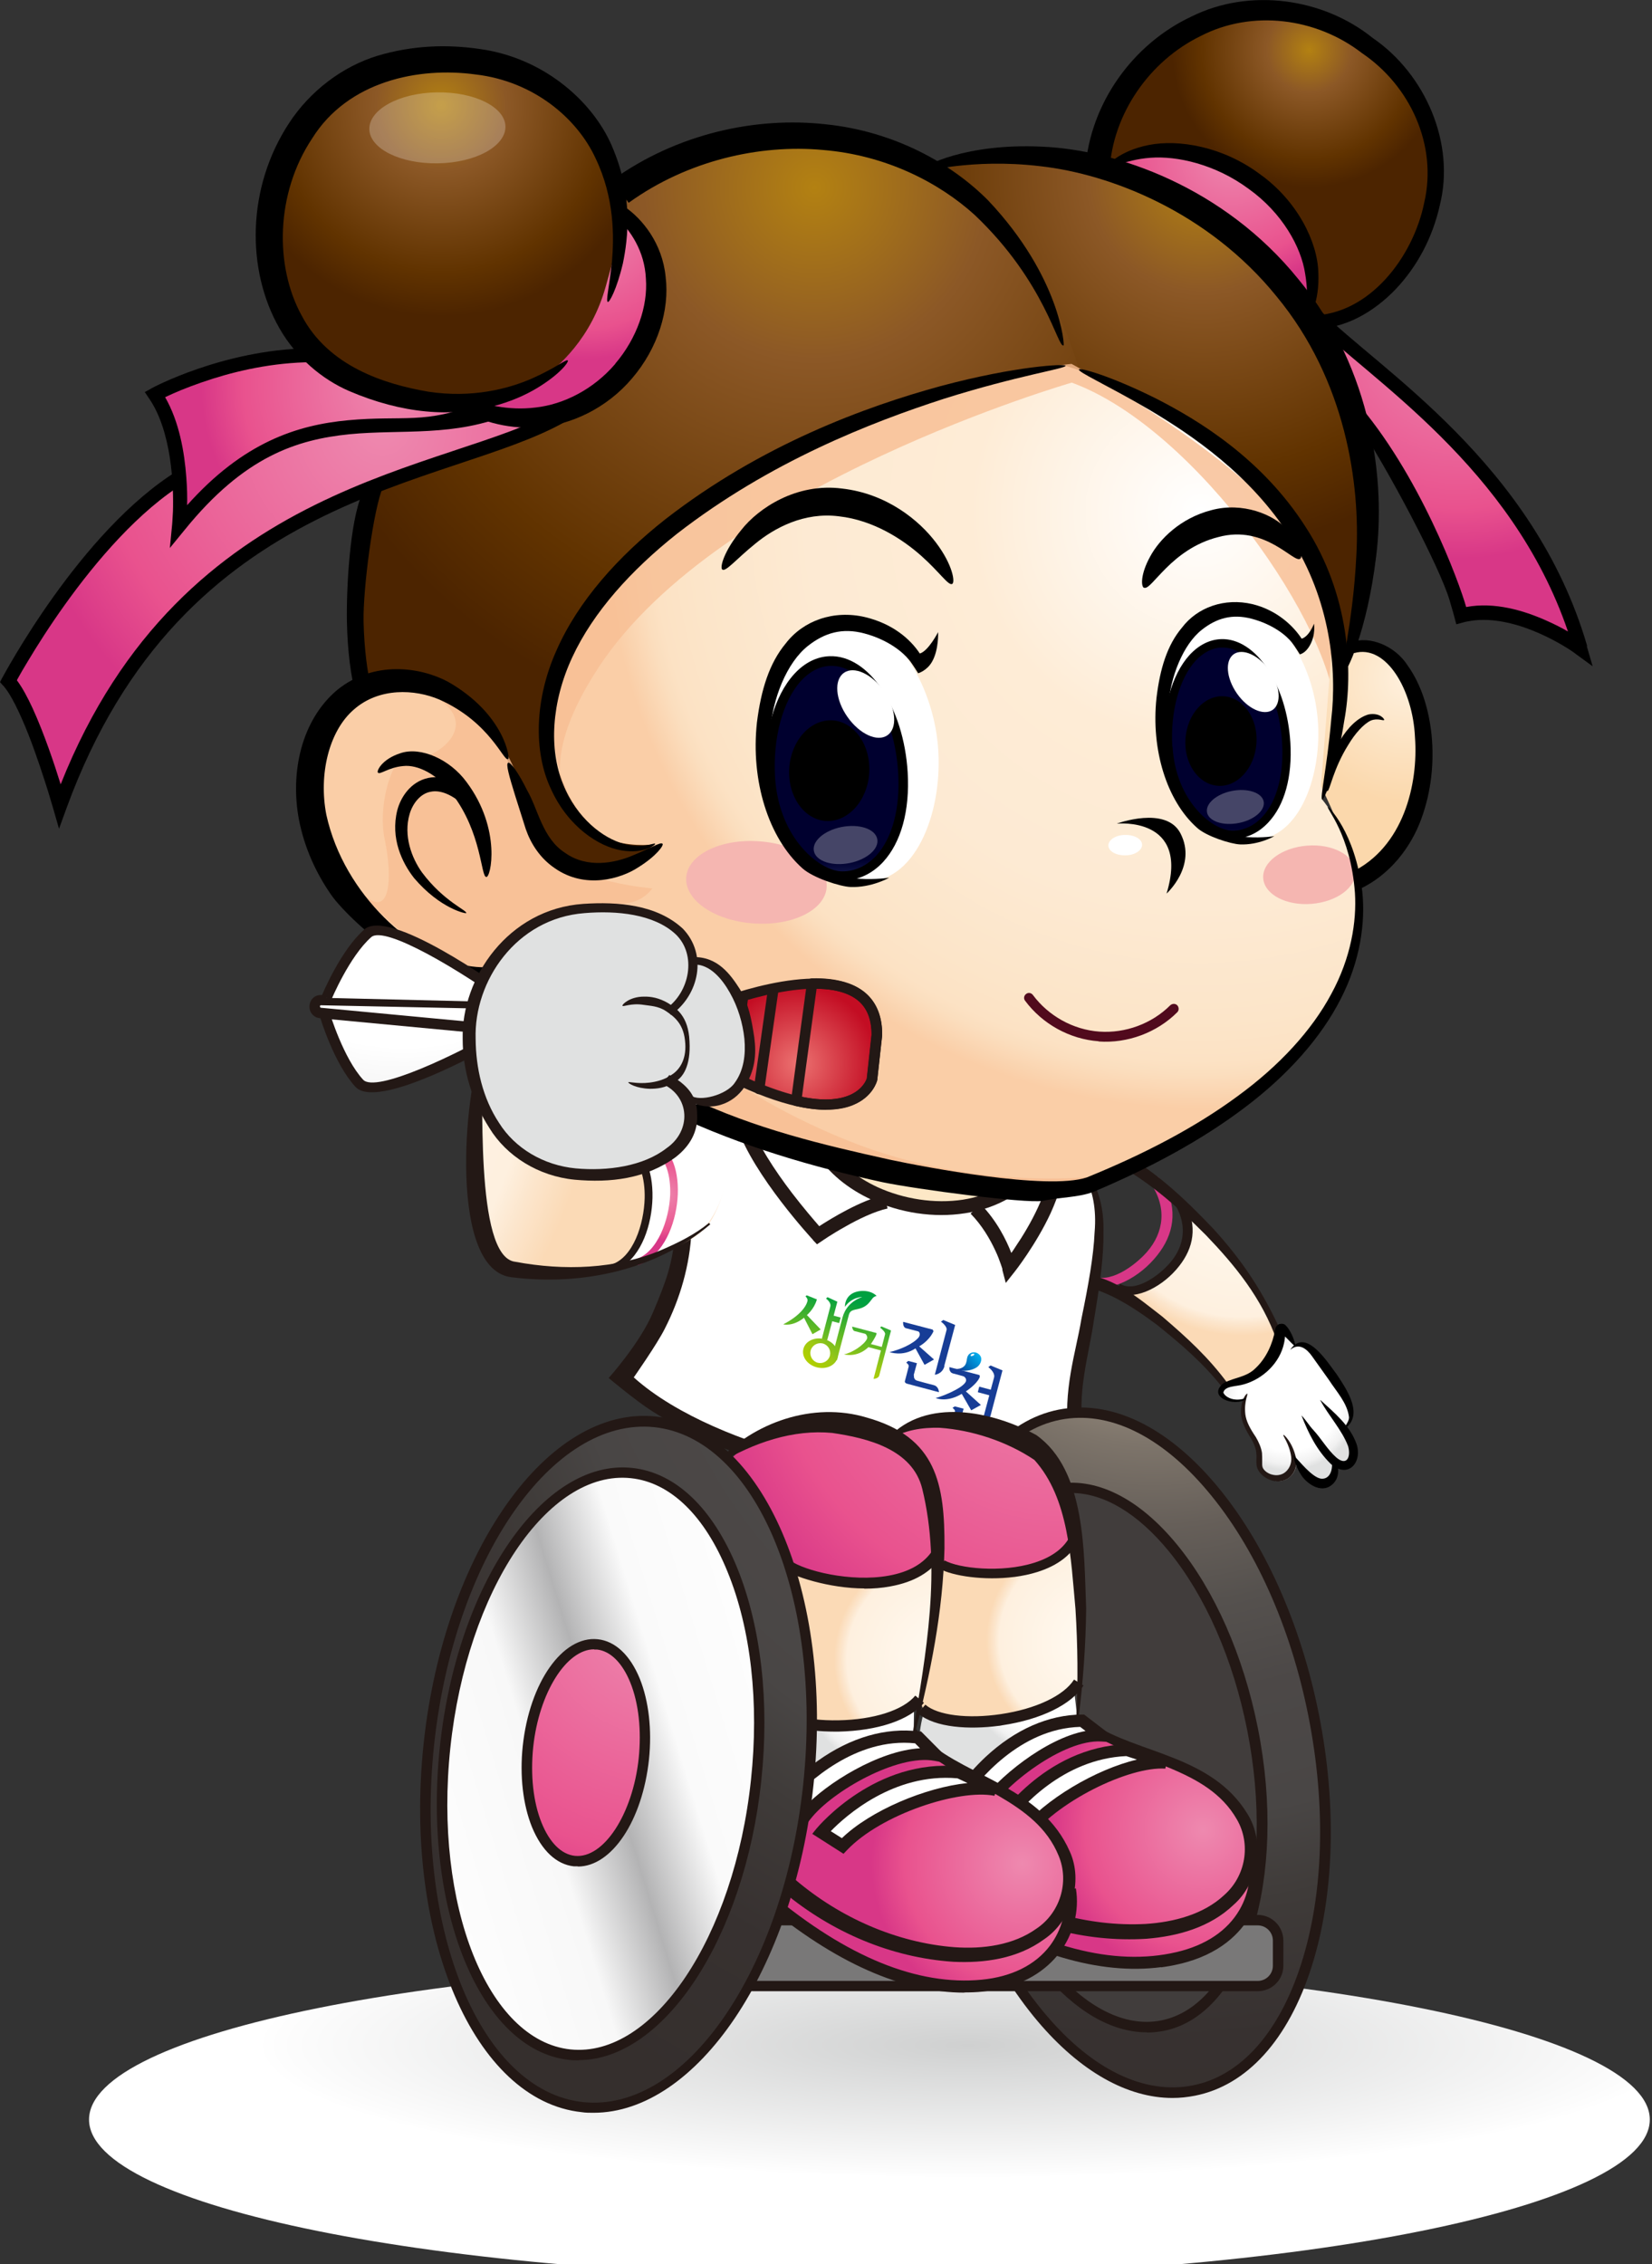 <svg width="254" height="348" viewBox="0 0 254 348" fill="none" xmlns="http://www.w3.org/2000/svg">
<rect x="0" y="0" width="254" height="348" fill="#333333" stroke="none"/>
<g clip-path="url(#clip0_455_3481)">
<path d="M133.676 350C199.943 350 253.663 339.157 253.663 325.781C253.663 312.406 199.943 301.562 133.676 301.562C67.41 301.562 13.69 312.406 13.69 325.781C13.69 339.157 67.41 350 133.676 350Z" fill="url(#paint0_radial_455_3481)"/>
<path d="M172.818 198.08C172.818 198.08 175.316 200.546 180.533 194.254C185.75 187.962 181.134 184.643 181.134 184.643C181.134 184.643 194.286 195.677 197.543 208.419L188.785 214.046C188.785 214.046 187.963 210.252 172.85 198.048L172.818 198.08Z" fill="url(#paint1_radial_455_3481)"/>
<path d="M205.131 224.48C207.913 226.757 209.367 223.216 206.964 220.022C206.87 219.896 206.775 219.77 206.68 219.643L207.439 218.663C208.893 216.892 206.142 213.004 202.601 208.387C201.084 206.427 199.914 206.459 199.218 206.775C199.092 206.396 198.017 203.265 196.847 204.72C195.582 206.269 195.045 212.656 190.144 212.434C186.034 212.245 187.899 215.059 190.207 215.217C190.207 215.217 190.207 215.217 190.207 215.248C190.618 215.248 191.156 215.185 191.409 214.995C191.409 214.995 190.334 217.493 192.041 219.928C193.749 222.362 193.907 223.848 193.654 224.923C193.464 225.745 194.855 227.01 196.183 227.642C196.879 227.705 197.511 227.579 197.985 227.263C199.092 226.567 199.503 225.239 199.282 224.069C199.44 224.322 199.566 224.607 199.756 224.891C202.696 230.14 206.206 227.294 205.131 224.449V224.48Z" fill="url(#paint2_radial_455_3481)"/>
<path d="M179.363 182.619C181.165 186.793 180.185 190.397 177.466 193.496C174.526 196.879 169.878 198.965 167.096 197.29L167.823 195.962C170.415 197.543 174.462 194.571 176.328 192.452C178.984 189.417 179.458 185.528 176.865 181.797L178.067 180.912C178.383 181.386 179.11 182.145 179.331 182.651L179.363 182.619Z" fill="url(#paint3_radial_455_3481)"/>
<path d="M187.994 213.319C185.086 209.588 181.513 206.521 177.782 203.549C173.988 200.735 169.688 197.953 165.293 197.511L166.147 195.677C171.522 196.436 174.842 199.376 178.731 202.38C182.461 205.573 185.844 208.64 188.848 212.75L188.026 213.319H187.994Z" fill="#231815"/>
<path d="M196.373 206.206C194.033 199.503 189.828 194.444 185.402 189.828C180.912 185.338 175.917 180.912 170.352 178.288L171.142 176.454C177.245 179.553 181.987 184.074 186.508 188.816C190.903 193.622 194.223 198.491 197.226 205.257L196.373 206.237V206.206Z" fill="#231815"/>
<path d="M182.557 185.433C184.169 189.164 183.284 192.358 180.849 195.14C178.225 198.143 174.052 200.04 171.585 198.523L172.218 197.321C174.526 198.744 178.162 196.088 179.837 194.16C182.24 191.441 182.62 187.963 180.343 184.643L181.418 183.853C181.703 184.295 182.335 184.928 182.557 185.402V185.433Z" fill="#231815"/>
<path d="M197.322 220.56C197.164 220.591 198.239 221.887 198.523 223.911C198.65 224.891 198.239 225.934 197.322 226.472C196.847 226.725 196.278 226.82 195.646 226.662C195.014 226.535 194.318 226.061 194.128 225.523C194.097 225.397 194.065 225.27 194.065 225.144V224.543C194.065 224.132 194.065 223.721 194.034 223.31C193.907 222.457 193.496 221.571 193.085 220.876C192.137 219.485 191.599 218.41 191.473 217.366C191.251 215.343 191.947 214.299 191.757 214.205C191.725 214.141 190.745 214.963 190.809 217.24C190.809 218.346 191.567 219.896 192.389 221.16C192.769 221.824 193.053 222.488 193.148 223.184C193.18 223.532 193.211 223.879 193.18 224.259C193.18 224.448 193.18 224.638 193.18 224.828C193.18 225.081 193.211 225.365 193.306 225.65C193.812 226.851 194.919 227.389 195.741 227.61C196.626 227.8 197.385 227.642 197.954 227.294C199.061 226.598 199.503 225.239 199.25 224.037C198.713 221.635 197.385 220.496 197.385 220.56H197.322Z" fill="#231815"/>
<path d="M199.06 206.901C198.301 206.206 197.637 205.352 196.879 204.878C196.847 204.815 196.784 205.004 197.226 204.878C197.606 204.625 197.479 204.562 197.543 204.625C197.637 205.226 197.543 205.921 197.416 206.49C196.752 209.526 194.16 211.96 191.219 212.782C190.113 213.13 188.31 212.972 188.089 214.047C188.595 215.153 190.366 215.343 191.441 214.901L191.535 215.059C189.796 216.292 185.497 214.711 188.121 212.592C189.923 211.644 191.63 211.707 193.053 210.284C194.697 208.735 195.677 206.554 196.057 204.372C196.12 204.214 196.057 203.866 196.657 203.518C197.543 203.329 197.637 203.708 197.985 204.056C198.618 204.941 198.934 205.826 199.218 206.743L199.06 206.838V206.901Z" fill="black"/>
<path d="M198.396 207.439C200.768 203.961 204.119 209.399 205.542 211.264C207.06 213.572 209.842 217.556 206.617 219.706C206.901 218.979 207.502 218.378 207.407 217.746C207.123 215.627 205.51 213.92 204.34 212.118L201.748 208.482C200.957 207.344 199.724 206.332 198.428 207.439H198.396Z" fill="black"/>
<path d="M203.012 215.185C205.194 217.176 207.565 219.105 208.577 221.951C209.494 224.733 207.312 227.357 204.625 225.017C202.475 222.931 201.178 220.307 200.104 217.556C200.767 218.22 201.305 219.137 201.906 219.769C203.139 221.097 204.119 222.836 205.447 224.006C207.122 225.428 207.723 223.879 207.281 222.298C206.332 219.769 204.277 217.619 202.981 215.185H203.012Z" fill="black"/>
<path d="M204.499 223.5C205.921 224.449 206.301 227.041 204.752 228.243C203.076 229.634 200.768 227.958 199.977 226.567C199.377 225.65 199.029 224.638 198.808 223.595C199.851 224.638 201.653 226.978 203.044 227.262C204.878 227.515 205.131 224.954 204.499 223.532V223.5Z" fill="black"/>
<path d="M102.471 198.587C104.431 192.516 104.621 190.05 104.621 189.291C105 188.785 105.316 188.248 105.633 187.71L105.727 184.77L103.451 170.416L118.848 175.064C122.769 173.704 127.006 173.262 131.116 173.325C137.028 173.42 142.909 174.653 148.537 176.423C153.975 178.131 156.504 173.009 161.437 175.854C164.061 177.34 165.104 177.972 167.096 180.439L169.278 188.406C169.278 188.406 168.234 196.785 166.748 204.942C165.262 213.099 165.736 222.742 165.736 222.742C165.736 222.742 158.18 232.196 133.487 226.916C108.794 221.636 95.262 211.739 95.262 211.739C95.262 211.739 100.036 206.301 102.502 198.65L102.471 198.587Z" fill="white"/>
<path d="M166.685 220.371C165.42 214.427 167.444 208.199 168.171 203.045C169.056 197.828 169.72 193.244 169.657 189.45C169.91 181.514 165.547 178.447 165.61 178.763C165.325 178.921 168.961 181.893 168.297 189.418C168.139 193.054 167.349 197.512 166.274 202.697C165.42 207.914 163.365 213.668 164.314 220.909C164.408 221.667 164.914 223.47 164.914 223.47C164.914 223.47 161.468 224.956 159.792 225.398C156.441 226.284 151.319 226.979 147.525 226.979C139.874 226.979 131.748 225.841 123.243 223.881C114.896 221.762 104.052 217.652 97.444 211.708C97.444 211.708 101.08 206.523 102.218 204.215C104.558 199.63 106.075 194.477 106.328 189.102L105.727 184.77L102.977 184.581L103.767 189.292C103.514 194.066 102.376 197.038 100.384 201.749C98.392 206.46 93.586 211.803 93.586 211.803C93.586 211.803 97.602 215.186 100.258 216.893C108.857 222.363 115.307 224.292 123.907 226.41C132.57 228.307 139.399 229.414 147.399 229.287C151.382 229.224 157.137 228.655 160.804 227.611C162.638 227.106 166.59 225.462 167.95 224.513C168.139 224.355 167.191 222.964 166.622 220.403L166.685 220.371ZM96.78 210.886C96.875 210.222 96.843 210.443 96.78 210.886Z" fill="#231815"/>
<path d="M163.08 178.036C161.942 185.846 155.176 194.825 155.176 194.825C155.176 194.825 148.157 181.957 145.691 179.807" fill="white"/>
<path d="M141.044 181.924C134.277 184.707 125.804 189.86 125.804 189.86C125.804 189.86 117.204 181.735 113.695 173.894" fill="white"/>
<path d="M160.994 178.163C155.239 187.015 137.439 188.944 126.531 176.866Z" fill="#FDE8C6"/>
<path d="M125.456 177.151L127.29 176.044C128.903 178.731 131.653 180.945 134.91 182.462C138.925 184.296 143.699 185.055 148.063 184.391C152.426 183.695 156.378 181.609 158.907 177.783L160.678 178.953C157.769 183.347 153.216 185.75 148.379 186.478C143.541 187.236 138.388 186.414 133.993 184.391C130.42 182.747 127.322 180.281 125.425 177.151H125.456Z" fill="#231815"/>
<path d="M125.014 190.588C125.014 190.588 115.781 180.66 113.284 173.103L115.307 172.439C116.382 175.759 119.196 179.996 121.757 183.347C123.528 185.655 125.14 187.521 125.962 188.469C127.764 187.299 132.349 184.486 136.016 183.663L136.459 185.75C134.53 186.161 131.938 187.394 129.914 188.564C127.859 189.702 126.373 190.746 126.373 190.746L125.614 191.252L124.982 190.588H125.014Z" fill="#231815"/>
<path d="M154.133 195.108C154.133 195.108 154.07 194.824 153.88 194.318C153.69 193.781 153.437 193.053 153.026 192.2C152.236 190.492 151.003 188.342 149.232 186.54L150.75 185.054C153.248 187.584 154.734 190.619 155.493 192.579C155.714 192.295 155.935 191.947 156.157 191.599C157.232 190.018 158.559 187.837 159.603 185.56C160.773 183.031 161.563 180.375 161.342 178.383L163.46 178.193C163.713 180.881 162.764 183.758 161.531 186.477C159.287 191.314 155.998 195.488 155.967 195.519L154.639 197.195L154.101 195.14L154.133 195.108Z" fill="#231815"/>
<path d="M125.614 199.725L124.034 199.093L123.844 199.251C123.844 199.251 124.223 199.599 124.16 199.915C124.002 200.768 122.959 202.254 120.429 203.551C120.429 203.551 121.852 203.962 123.623 202.539L124.919 205.068L126.183 204.341L124.065 202.128C124.065 202.128 125.203 201.179 125.583 199.757L125.614 199.725Z" fill="url(#paint4_linear_455_3481)"/>
<path d="M127.195 205.953L127.954 203.076L129.029 203.361L129.25 202.507L128.175 202.222L128.744 200.073L127.227 199.377L127.005 199.598C127.005 199.598 127.827 200.167 127.669 200.8C127.511 201.432 126.373 205.732 126.373 205.732L126.721 206.111L127.195 205.953Z" fill="url(#paint5_linear_455_3481)"/>
<path d="M128.302 207.186C128.302 207.186 129.187 203.803 129.535 202.507C129.883 201.211 130.8 199.978 132.57 199.345C132.57 199.345 130.958 199.345 129.914 200.863C129.914 200.863 129.82 199.756 130.768 198.997C131.685 198.239 133.772 198.144 134.783 199.187C134.783 199.187 134.436 199.219 134.151 199.567C133.835 199.914 133.487 200.642 132.507 201.021C131.527 201.4 130.768 201.179 130.515 202.096C130.262 203.013 128.681 209.083 128.681 209.083L128.207 208.388L128.302 207.186Z" fill="url(#paint6_linear_455_3481)"/>
<path d="M126.721 205.826C125.267 205.447 123.844 206.111 123.528 207.312C123.212 208.514 124.128 209.779 125.583 210.158C127.037 210.537 128.46 209.873 128.776 208.672C129.092 207.471 128.175 206.206 126.721 205.826ZM125.741 209.462C124.919 209.241 124.445 208.419 124.634 207.597C124.856 206.775 125.678 206.301 126.5 206.49C127.322 206.712 127.796 207.534 127.606 208.356C127.385 209.178 126.563 209.652 125.741 209.462Z" fill="url(#paint7_linear_455_3481)"/>
<path d="M134.72 204.878L131.021 203.898C131.021 203.898 131.053 204.499 131.4 204.593C131.748 204.688 132.855 204.973 133.013 205.004C133.139 205.036 133.456 205.447 133.297 205.795C132.855 206.743 130.926 207.976 129.756 208.166C129.756 208.166 131.748 208.767 133.519 207.06L135.447 207.565L134.309 211.929C134.309 211.929 135.068 211.929 135.194 211.391C135.353 210.822 136.997 204.499 136.997 204.499L135.511 203.866L135.321 204.056C135.321 204.056 136.206 204.72 136.08 205.099C135.985 205.51 135.574 207.028 135.574 207.028L133.898 206.585C133.898 206.585 134.657 205.51 134.783 204.973L134.689 204.815L134.72 204.878Z" fill="url(#paint8_linear_455_3481)"/>
<path d="M143.447 204.372L138.862 203.171C138.862 203.171 138.767 203.993 139.305 204.151C139.842 204.277 140.854 204.562 141.139 204.625C141.455 204.72 141.518 205.226 141.233 205.574C140.411 206.554 138.419 207.439 136.775 207.819C136.775 207.819 138.767 208.577 140.759 207.249L142.15 209.779L143.605 208.957L141.328 206.933C141.328 206.933 142.814 206.175 143.541 204.594L143.415 204.436L143.447 204.372Z" fill="#173D96"/>
<path d="M145.185 209.937L146.861 203.646L145.027 202.887L144.679 203.14C144.679 203.14 145.691 203.867 145.533 204.436C145.375 205.005 143.731 211.297 143.731 211.297C143.731 211.297 144.869 211.234 145.217 209.969L145.185 209.937Z" fill="#173D96"/>
<path d="M140.474 211.391L140.98 209.525L139.652 209.178L139.336 209.431C139.336 209.431 139.81 209.778 139.715 210.031C139.652 210.316 139.115 212.339 139.115 212.339C139.115 212.339 139.115 212.592 139.494 212.687C139.874 212.782 144.363 213.984 144.363 213.984C144.363 213.984 144.363 213.13 143.604 212.909C142.846 212.719 141.454 212.339 141.012 212.213C140.538 212.086 140.474 211.612 140.538 211.391H140.474Z" fill="#173D96"/>
<path d="M150.623 211.36L145.976 210.127C145.976 210.127 145.849 210.917 146.545 211.107C147.24 211.297 147.778 211.423 148.062 211.518C148.347 211.581 148.695 211.992 148.473 212.403C147.904 213.478 144.458 214.775 143.857 214.87C143.857 214.87 145.47 215.66 147.873 214.237L149.327 216.767L150.813 215.944L148.505 213.858C148.505 213.858 150.086 212.846 150.592 211.771C150.718 211.55 150.592 211.36 150.592 211.36H150.623Z" fill="#173D96"/>
<path d="M152.331 217.462L154.133 210.633L152.299 209.874L151.951 210.127C151.951 210.127 153.058 210.917 152.837 211.739C152.615 212.561 152.331 213.605 152.331 213.605L150.56 213.131L150.339 213.984L152.109 214.459L151.066 218.347C151.066 218.347 152.109 218.347 152.331 217.494V217.462Z" fill="#173D96"/>
<path d="M150.624 219.896C150.624 219.896 148.663 219.39 148.252 219.263C147.841 219.169 147.557 218.758 147.652 218.41C147.746 218.062 148.157 216.513 148.157 216.513L146.798 216.165L146.45 216.386C146.45 216.386 146.893 216.703 146.83 216.955C146.766 217.208 146.324 218.916 146.26 219.137C146.197 219.39 146.26 219.58 146.608 219.675C146.924 219.769 151.446 220.939 151.446 220.939C151.446 220.939 151.604 220.117 150.592 219.864L150.624 219.896Z" fill="#173D96"/>
<path d="M146.798 210.38C147.525 210.506 148.284 210.19 148.505 209.589C148.726 208.988 148.6 208.767 148.853 208.324C149.106 207.882 149.896 207.597 150.529 208.166C151.161 208.735 150.813 209.589 150.371 210C149.928 210.411 148.916 210.791 147.81 210.664" fill="url(#paint9_linear_455_3481)"/>
<path d="M149.58 208.388C149.422 208.451 149.264 208.451 149.232 208.388C149.201 208.293 149.295 208.166 149.453 208.103C149.612 208.04 149.77 208.04 149.801 208.103C149.833 208.198 149.738 208.324 149.58 208.388Z" fill="white"/>
<path d="M108.889 188.184C107.308 190.555 101.238 193.148 97.191 194.255C93.144 195.361 87.042 196.468 78.568 195.108C70.095 193.749 73.668 161.594 73.668 161.594L97.033 160.709C97.033 160.709 91.563 174.842 95.705 175.885C104.241 178.067 105.221 172.629 108.446 169.182C108.446 169.182 115.244 178.699 108.921 188.184H108.889Z" fill="url(#paint10_radial_455_3481)"/>
<path d="M109.11 187.709C115.434 178.224 108.636 169.087 108.636 169.087C105.759 172.185 104.652 176.896 98.203 176.201C100.258 180.754 102.408 189.069 94.756 194.76C95.768 194.539 96.685 194.349 97.412 194.128C101.459 193.021 107.53 190.049 109.11 187.709Z" fill="white"/>
<path d="M99.214 193.907C102.439 192.073 104.051 187.488 104.21 183.568C104.368 179.331 102.913 176.233 100.51 175.695L100.194 177.086C102.471 177.592 103.135 180.944 103.04 183.631C102.882 187.457 101.111 192.516 97.728 193.559L97.981 194.476C98.424 194.349 98.835 194.16 99.214 193.938V193.907Z" fill="url(#paint11_radial_455_3481)"/>
<path d="M95.452 194.792C98.677 192.959 100.226 188.185 100.321 184.106C100.416 179.711 98.898 176.455 96.432 175.822L96.147 177.277C98.455 177.846 99.183 181.324 99.119 184.138C99.024 188.121 97.349 193.37 93.934 194.381L94.219 195.33C94.661 195.203 95.072 195.014 95.483 194.792H95.452Z" fill="#231815"/>
<path d="M97.349 160.646C96.843 164.598 95.926 168.392 95.61 172.249C95.515 173.419 95.673 174.652 96.116 174.747C102.818 177.055 104.526 173.482 108.573 168.993L108.762 169.151C107.118 171.206 106.233 173.862 103.862 175.664C101.364 177.466 98.329 177.339 95.42 176.675C94.314 176.328 93.713 175.284 93.492 174.494C92.353 169.562 94.693 164.661 97.159 160.551L97.38 160.646H97.349Z" fill="#231815"/>
<path d="M74.015 161.499C74.49 167.19 72.814 193.242 79.232 193.938C86.662 195.329 94.693 195.108 101.744 192.104C104.304 190.998 106.865 189.733 109.015 187.962L109.205 188.184C100.953 195.203 89.508 197.637 78.884 196.341C68.799 195.582 71.454 167.538 74.015 161.499Z" fill="#231815"/>
<path d="M204.088 51.662C215.976 56.816 235.547 79.106 242.597 99.024C242.597 99.024 229.445 92.069 224.639 94.25C224.639 94.25 217.715 69.336 206.017 60.926" fill="url(#paint12_radial_455_3481)"/>
<path d="M201.558 50.493C216.797 48.627 230.582 21.12 209.652 6.324C188.722 -8.473 166.432 11.161 169.625 28.297" fill="url(#paint13_radial_455_3481)"/>
<path d="M200.989 48.943C203.929 37.402 195.424 27.253 186.761 24.851C178.098 22.448 169.846 24.313 168.708 26.052" fill="url(#paint14_radial_455_3481)"/>
<path d="M142.371 27.412C155.397 19.413 186.35 23.997 201.526 50.524C216.703 77.051 206.617 103.324 206.617 103.324L158.654 54.35L142.371 27.412Z" fill="url(#paint15_radial_455_3481)"/>
<path d="M165.894 56.784C160.962 39.395 145.975 20.171 121.061 22.068C96.147 23.965 92.827 30.067 92.827 30.067C92.827 30.067 101.49 33.925 100.004 44.833C98.487 55.772 94.029 61.874 87.737 63.708C81.477 65.542 62.76 61.874 59.724 69.115C56.721 76.355 54.096 90.171 54.887 101.332C55.677 112.493 75.28 133.076 84.544 137.186C93.808 141.296 104.779 131.052 104.779 131.052C104.779 131.052 95.546 128.365 95.293 114.611C95.04 100.858 165.894 56.784 165.894 56.784Z" fill="url(#paint16_radial_455_3481)"/>
<path d="M163.871 56.247C177.719 60.294 201.527 76.166 203.835 91.057C206.111 105.917 203.297 122.896 203.297 122.896C203.297 122.896 212.371 133.329 207.502 148.632C202.633 163.935 179.901 175.538 175.949 178.478C171.997 181.419 161.025 182.968 159.856 183.411C158.686 183.853 142.182 182.019 136.111 180.439C130.072 178.826 100.416 171.902 92.511 164.598C84.639 157.295 82.173 147.81 82.173 147.81C82.173 147.81 78.221 152.268 70.443 149.833C62.665 147.399 51.599 139.589 47.963 128.176C44.296 116.762 50.176 108.921 58.144 105.601C66.111 102.281 76.608 111.261 78.157 117.268C79.707 123.275 83.311 132.096 88.496 133.709C93.681 135.321 100.763 129.757 100.763 129.757C100.763 129.757 89.034 131.685 84.797 120.303C80.56 108.921 88.022 93.587 103.261 80.94C118.501 68.325 139.905 62.191 146.45 60.041C152.995 57.923 163.871 56.279 163.871 56.279V56.247Z" fill="url(#paint17_radial_455_3481)"/>
<path opacity="0.82" d="M205.321 109.648C205.068 96.748 184.137 65.89 164.788 58.808C164.788 58.808 110.754 74.363 92.195 102.344C76.039 126.753 97.033 130.072 97.033 130.072C97.033 130.072 83.374 128.46 84.955 105.063C85.84 91.563 109.616 73.447 131.653 64.878C151.92 57.006 164.756 55.931 164.756 55.931C164.756 55.931 200.958 75.312 204.151 91.025C207.313 106.739 206.744 110.755 206.744 110.755" fill="#F7BE93"/>
<path opacity="0.82" d="M67.565 107.529C74.584 112.43 64.941 117.773 62.918 116.382C60.894 114.991 57.891 123.085 59.155 129.06C60.42 135.067 59.977 141.391 55.867 137.439C51.757 133.486 65.004 148.062 71.359 149.358C77.367 150.591 78.789 150.718 81.761 148.188C81.919 148.062 82.046 147.904 82.172 147.746C84.702 144.616 82.078 158.432 101.775 168.392C121.472 178.351 148.884 184.2 160.045 182.841C171.206 181.481 171.111 180.533 171.111 180.533C171.111 180.533 151.382 183.789 130.293 175.284C109.205 166.811 93.713 152.457 92.132 143.888C90.519 135.32 96.115 141.802 100.321 136.553C100.321 136.553 88.844 135.636 84.733 131.115C80.623 126.594 81.066 118.848 75.501 112.366C69.937 105.885 67.597 107.497 67.597 107.497L67.565 107.529Z" fill="#F7BE93"/>
<path d="M87.358 62.728C87.105 62.886 86.883 63.012 86.63 63.17C65.289 75.374 27.633 76.513 8.979 122.8C8.979 122.8 6.987 109.015 0.506 105.442C0.506 105.442 15.429 77.683 31.617 71.897C47.805 66.111 51.694 61.147 60.167 60.609" fill="url(#paint18_radial_455_3481)"/>
<path d="M79.137 61.527C71.77 66.554 60.072 65.163 51.251 66.238C42.398 67.281 32.154 74.237 27.475 80.497C27.475 80.497 27.285 65.7 23.902 60.863C23.902 60.863 41.545 50.935 61.685 55.836C81.825 60.736 79.106 61.527 79.106 61.527H79.137Z" fill="url(#paint19_radial_455_3481)"/>
<path d="M86.219 14.701C95.325 24.882 99.34 41.702 91.816 52.737C84.291 63.771 59.377 65.7 50.018 56.12C40.659 46.54 37.814 33.419 47.014 18.337C56.183 3.256 78.916 6.544 86.219 14.733V14.701Z" fill="url(#paint20_radial_455_3481)"/>
<path d="M96.052 33.451C101.332 40.217 101.301 52.864 94.535 59.567C87.769 66.301 73.952 62.823 73.952 62.823C73.952 62.823 88.812 59.377 93.112 44.106C96.527 31.965 96.052 33.451 96.052 33.451Z" fill="url(#paint21_radial_455_3481)"/>
<path d="M204.688 100.605C211.107 96.938 220.686 104.21 218.663 117.995C216.64 131.811 208.546 137.028 208.229 134.594C207.692 130.072 203.107 120.84 203.107 120.84L204.688 100.605Z" fill="url(#paint22_radial_455_3481)"/>
<path d="M206.617 103.325C207.028 103.483 210.19 97.033 211.581 85.556C213.004 74.363 211.233 56.943 199.598 42.873C188.184 28.772 171.649 23.017 160.203 22.543C148.474 21.974 141.802 25.578 142.055 25.958C142.213 26.653 149.011 24.25 159.95 25.547C170.7 26.748 185.75 32.566 196.278 45.56C206.965 58.492 209.147 74.458 208.546 85.303C208.008 96.369 205.89 103.103 206.617 103.293V103.325Z" fill="black"/>
<path d="M170.163 25.736C170.416 26.148 172.724 24.567 176.866 24.25C180.944 23.934 186.857 25.231 191.979 29.025C197.164 32.724 200.072 38.004 200.673 42.083C201.369 46.161 200.547 48.849 201.021 48.975C201.274 49.102 202.918 46.572 202.697 41.861C202.57 37.182 199.472 30.858 193.686 26.748C187.995 22.512 181.197 21.373 176.613 22.29C171.965 23.207 169.941 25.61 170.163 25.8V25.736Z" fill="black"/>
<path d="M201.622 48.5C210.506 48.405 217.272 39.553 218.979 31.142C221.034 22.321 216.829 13.184 209.399 8.157C202.317 2.687 192.453 1.486 184.612 5.533C176.739 9.358 171.08 17.515 170.605 26.178L166.875 25.926C167.633 15.871 174.178 6.766 183.157 2.561C192.136 -1.929 203.487 -0.285 211.075 5.849C219.106 11.35 223.817 22.005 221.351 31.648C220.276 36.422 217.968 40.88 214.616 44.422C211.296 47.899 206.68 50.713 201.527 50.524L201.622 48.532V48.5Z" fill="black"/>
<path d="M203.265 122.895C203.613 122.99 205.479 118.532 206.68 110.786C208.103 103.198 207.47 91.373 200.768 81.034C194.16 70.664 184.516 64.688 177.656 61.211C170.668 57.733 165.989 56.468 165.894 56.784C165.704 57.195 170.099 59.124 176.707 62.981C183.189 66.838 192.199 72.877 198.365 82.552C204.625 92.29 205.573 103.04 204.688 110.533C204.024 118.121 202.886 122.769 203.297 122.895H203.265Z" fill="black"/>
<path d="M207.755 134.088C215.786 130.262 218.094 120.524 217.557 113.315C217.24 106.043 213.13 98.961 208.198 100.384L207.755 98.708C210.601 97.665 214.521 99.277 216.45 102.312C218.537 105.253 219.707 109.015 220.118 113.062C220.497 117.109 220.118 121.567 218.505 125.93C216.924 130.23 213.699 134.499 208.988 136.68" fill="black"/>
<path d="M204.119 121.567C204.435 121.567 205.005 118.152 207.281 114.516C208.356 112.714 209.652 111.291 210.759 110.754C211.865 110.311 212.687 110.849 212.814 110.659C212.94 110.627 212.245 109.489 210.443 109.805C208.799 110.248 207.218 111.829 206.048 113.789C203.613 117.678 203.613 121.662 204.119 121.599V121.567Z" fill="black"/>
<path d="M96.653 31.174C105.727 24.63 116.856 22.164 126.499 23.049C136.237 23.839 144.395 28.076 149.864 33.04C160.772 43.379 162.638 53.591 163.523 53.085C163.713 53.275 163.08 42.62 151.951 30.827C146.355 25.167 137.534 20.172 126.879 19.097C116.35 17.927 104.178 20.456 94.124 27.697" fill="black"/>
<path d="M100.732 129.693C100.668 129.44 98.898 130.546 95.799 129.661C92.796 128.839 88.686 125.836 86.567 120.492C84.386 115.212 84.765 107.94 87.99 101.016C91.215 94.061 97.064 87.611 104.083 82.046C118.342 70.98 133.93 64.91 145.185 61.274C156.536 57.701 163.902 56.658 163.839 56.215C163.839 55.899 156.314 56.215 144.616 59.345C133.044 62.507 117.046 68.356 102.313 79.801C95.041 85.524 88.907 92.385 85.587 99.91C82.204 107.403 81.983 115.497 84.702 121.251C87.326 127.069 92.069 130.135 95.546 130.705C99.151 131.337 100.89 129.693 100.732 129.661V129.693Z" fill="black"/>
<path d="M78.125 117.236C77.746 117.426 78.284 119.291 79.2 122.263C79.675 123.749 80.212 125.488 80.844 127.449C81.603 129.63 82.995 131.875 85.271 133.424C89.982 136.744 95.515 135.037 98.107 133.329C100.921 131.59 102.091 129.915 101.87 129.693C101.585 129.346 99.941 130.42 97.191 131.527C94.535 132.634 90.298 133.519 86.883 131.084C83.406 128.871 82.71 124.318 81.066 121.505C79.675 118.691 78.473 117.078 78.125 117.236Z" fill="black"/>
<path d="M10.212 124.255C28.108 75.153 68.735 75.122 86.915 64.815L85.84 62.949C69.178 72.592 28.108 73.256 9.327 120.555C8.379 117.489 6.766 112.683 5.027 108.889C4.237 107.181 3.446 105.695 2.593 104.557C2.593 104.557 2.719 104.336 2.782 104.209C3.13 103.577 3.636 102.692 4.332 101.554C5.659 99.34 7.588 96.273 9.991 92.922C14.765 86.251 21.373 78.473 28.487 74.142L27.38 72.308C12.267 81.603 0.411 104.115 0.348 104.178L0 104.842L0.506 105.411C1.644 106.612 3.098 109.679 4.363 112.872C5.628 116.097 6.734 119.544 7.43 121.757C7.873 123.243 8.157 124.191 8.157 124.191L9.074 127.385L10.212 124.255Z" fill="black"/>
<path d="M23.333 59.661C23.333 59.661 34.146 53.812 47.362 53.527C47.963 54.255 48.532 54.982 49.133 55.677C42.999 55.551 37.245 56.784 32.818 58.175C30.226 58.997 28.107 59.819 26.621 60.483C26.147 60.704 25.705 60.894 25.388 61.052C27.57 64.846 28.36 69.525 28.645 73.351C28.771 74.964 28.803 76.45 28.771 77.651C37.434 67.945 45.718 65.32 53.528 64.593C61.969 63.803 65.574 65.289 73.478 61.938L78.505 63.581C69.937 67.218 61.779 65.953 53.717 66.743C45.655 67.565 37.561 70.126 28.392 81.445L26.116 84.227L26.463 80.655C26.463 80.655 26.527 79.896 26.59 78.631C26.716 74.774 26.432 66.332 22.922 61.242L22.258 60.262L23.302 59.693L23.333 59.661Z" fill="black"/>
<path d="M83.501 143.794C83.248 143.794 82.805 145.059 80.971 146.576C79.201 148.094 75.881 149.201 71.707 148.41C63.835 146.956 52.927 137.755 50.176 125.235C48.975 119.07 50.556 112.398 54.381 109.079C58.27 105.632 63.803 105.917 67.566 107.529C75.438 111.039 77.462 117.173 78.126 116.667C78.474 116.825 77.715 109.806 68.862 104.779C64.657 102.534 57.511 101.459 51.852 106.043C46.351 110.66 44.58 118.69 45.971 126.025C46.825 130.357 48.596 134.183 50.872 137.471C52.516 139.874 57.385 144.363 59.725 145.628C64.372 149.896 73.794 151.54 74.901 151.382C78.252 150.971 80.94 149.422 82.204 147.746C84.007 145.565 83.912 143.762 83.564 143.762L83.501 143.794Z" fill="black"/>
<path d="M74.743 134.784C75.438 135.1 77.177 127.48 71.739 120.208C69.178 116.699 64.689 114.738 61.622 115.75C58.618 116.699 57.859 118.596 58.112 118.754C58.397 119.133 59.756 117.932 62.001 117.742C64.214 117.489 67.249 119.007 69.494 121.979C74.11 127.986 73.921 134.847 74.774 134.784H74.743Z" fill="black"/>
<path d="M72.656 122.01C70.885 120.461 68.482 119.006 65.826 119.575C63.171 120.144 61.621 122.484 61.084 124.539C60.009 128.839 61.811 132.601 63.676 134.973C67.724 139.715 71.707 140.474 71.676 140.348C71.928 139.968 68.261 138.609 64.878 134.087C63.297 131.874 62.001 128.46 62.981 125.108C63.455 123.496 64.625 121.978 66.206 121.694C67.818 121.346 69.652 122.294 71.17 123.654" fill="black"/>
<path d="M57.069 105.538C56.531 103.736 55.994 99.815 55.899 95.515C55.804 90.615 57.353 78.284 58.966 74.616L59.092 74.269L55.678 75.881C53.781 80.213 53.243 90.456 53.338 95.578C53.433 100.1 53.97 104.052 54.603 106.265L57.069 105.538Z" fill="black"/>
<path d="M94.598 55.899C97.949 51.978 99.625 47.046 99.309 42.841C99.119 38.573 96.906 35.379 94.788 33.388L96.084 31.807C98.74 33.64 101.838 37.371 102.344 42.556C102.976 47.647 101.143 53.528 97.191 58.144C93.27 62.791 87.642 65.384 82.647 65.668C77.588 66.048 73.446 64.435 70.632 62.981L71.486 61.116C74.268 62.127 78.062 63.171 82.362 62.633C86.63 62.159 91.215 59.883 94.598 55.93V55.899Z" fill="black"/>
<path d="M87.294 55.393C87.073 55.172 85.366 56.595 81.793 58.176C78.252 59.725 72.656 61.242 65.826 60.199C59.187 59.061 50.492 56.342 46.382 48.501C42.208 40.913 42.367 29.72 47.994 21.279C53.496 12.457 64.372 10.244 73.13 11.446C82.078 12.489 88.749 18.212 91.563 24.314C94.503 30.448 94.408 36.36 94.092 40.217C93.681 44.138 93.112 46.288 93.46 46.414C93.681 46.509 94.819 44.517 95.768 40.502C96.59 36.55 97.285 30.226 94.345 23.081C91.594 15.998 83.911 8.916 73.731 7.525C68.704 6.798 63.487 6.956 58.049 8.569C52.674 10.213 47.71 13.943 44.453 18.907C37.908 28.867 37.845 41.513 42.967 50.461C45.528 54.951 49.512 58.302 53.685 60.104C57.732 61.843 61.748 62.886 65.478 63.234C73.035 63.962 79.042 61.78 82.552 59.662C86.124 57.512 87.516 55.583 87.294 55.393Z" fill="black"/>
<path d="M244.02 99.246C235.831 71.202 212.055 56.816 203.044 47.773L201.527 49.291C210.633 58.334 232.448 71.707 241.08 97.064C240.163 96.527 238.993 95.926 237.697 95.357C234.282 93.839 229.792 92.48 225.429 93.302C224.386 89.603 218.252 72.751 208.261 61.432L208.04 60.958L208.261 64.309C213.541 72.245 221.382 87.231 222.868 92.227C223.374 93.903 223.627 94.883 223.627 94.883L223.912 95.958L224.955 95.673C225.176 95.61 225.398 95.547 225.651 95.515C228.876 94.851 232.511 95.673 235.547 96.875C238.582 98.076 241.048 99.625 241.933 100.258C242.186 100.447 242.313 100.542 242.313 100.542L244.874 102.408L243.988 99.372L244.02 99.246Z" fill="black"/>
<path d="M105.506 134.847C105.253 138.356 109.869 141.518 115.845 141.929C121.82 142.371 126.847 139.874 127.1 136.396C127.353 132.918 122.706 129.725 116.762 129.314C110.786 128.871 105.759 131.369 105.506 134.847Z" fill="#F5B6B1"/>
<path d="M194.223 135.004C194.413 137.47 197.733 139.241 201.653 138.925C205.574 138.608 208.577 136.364 208.388 133.897C208.198 131.431 204.878 129.661 200.958 129.977C197.037 130.293 194.034 132.538 194.223 135.004Z" fill="#F5B6B1"/>
<path d="M170.416 129.946C170.416 130.831 171.585 131.495 173.04 131.463C174.462 131.463 175.601 130.704 175.601 129.851C175.601 128.965 174.431 128.301 172.976 128.333C171.554 128.333 170.416 129.092 170.416 129.946Z" fill="white"/>
<path opacity="0.24" d="M56.784 19.856C56.848 22.859 61.559 25.199 67.344 25.104C73.13 25.009 77.746 22.48 77.715 19.445C77.652 16.441 72.941 14.101 67.155 14.196C61.369 14.291 56.753 16.82 56.784 19.856Z" fill="white"/>
<path d="M171.744 126.595C171.744 126.595 182.999 125.425 179.363 137.345C179.363 137.345 184.074 133.108 181.513 128.112C179.3 123.781 171.712 126.595 171.712 126.595H171.744Z" fill="black"/>
<path d="M80.56 147.303C80.813 152.836 85.05 159.191 89.666 163.207C94.377 167.349 98.076 168.613 103.419 171.206C114.169 176.265 125.077 179.395 135.668 181.703C140.98 182.809 157.611 184.991 160.266 184.58C163.175 183.979 165.673 184.074 168.044 183.22C176.929 179.489 184.896 175.158 191.472 170.162C198.049 165.199 203.139 159.444 206.143 153.532C209.178 147.62 209.937 141.739 209.463 137.123C208.356 127.764 204.119 123.907 204.182 124.033C203.803 124.16 207.66 128.175 208.324 137.218C208.609 141.644 207.724 147.209 204.688 152.773C201.716 158.338 196.721 163.807 190.239 168.518C183.758 173.293 175.885 177.403 167.096 180.975C160.994 182.999 142.087 179.363 136.87 178.256C126.468 175.948 116.192 173.545 105.759 168.582C100.574 166.052 95.957 164.914 91.563 161.057C87.231 157.294 83.153 149.517 83.5 143.826" fill="black"/>
<path d="M111.039 87.548C111.608 87.927 113.189 85.935 116.129 83.564C119.006 81.193 123.591 78.663 128.997 79.359C134.372 79.96 138.862 82.963 141.644 85.43C144.458 87.927 145.786 90.014 146.387 89.761C146.893 89.571 146.513 86.821 143.889 83.374C141.36 80.023 136.396 75.881 129.472 75.091C122.421 74.174 116.572 78.158 114.011 81.414C111.26 84.734 110.628 87.295 111.071 87.548H111.039Z" fill="black"/>
<path d="M175.917 90.329C177.024 90.835 180.027 84.385 187.299 82.552C194.571 80.56 198.966 86.662 199.914 85.871C200.325 85.618 200.041 83.69 197.891 81.382C195.836 79.074 191.062 77.114 186.256 78.41C181.482 79.643 178.257 82.899 176.834 85.555C175.348 88.243 175.411 90.203 175.917 90.361V90.329Z" fill="black"/>
<path d="M168.93 160.077C173.356 160.393 177.877 158.717 181.007 155.587C181.292 155.302 181.292 154.828 181.007 154.512C180.723 154.227 180.249 154.227 179.932 154.512C177.087 157.357 173.008 158.843 169.025 158.559C165.009 158.274 161.215 156.156 158.812 152.931C158.559 152.583 158.085 152.52 157.769 152.773C157.421 153.026 157.358 153.5 157.611 153.816C160.267 157.389 164.472 159.729 168.93 160.045V160.077Z" fill="#510A1D"/>
<path d="M144.11 113.664C145.28 123.243 141.581 134.531 134.119 135.448C126.658 136.365 119.512 128.112 118.153 117.047C116.825 105.981 121.789 96.274 129.282 95.389C136.744 94.472 142.941 104.084 144.11 113.664Z" fill="white"/>
<path d="M118.437 119.449C119.007 129.124 125.551 134.688 129.535 134.657C135.163 134.594 139.368 128.46 138.83 118.785C138.261 109.11 133.234 101.396 127.606 101.585C121.979 101.775 117.868 109.774 118.437 119.449Z" fill="url(#paint23_linear_455_3481)"/>
<path d="M127.796 135.131C123.465 133.898 118.216 128.206 117.71 119.48C117.331 113.062 119.007 106.991 122.105 103.608C123.686 101.87 125.583 100.921 127.575 100.858C133.582 100.668 138.957 108.667 139.558 118.721C139.905 124.602 138.546 129.503 135.764 132.506C134.056 134.34 131.906 135.32 129.567 135.352C128.998 135.352 128.428 135.289 127.828 135.099L127.796 135.131ZM119.165 119.417C119.734 129.029 126.215 133.992 129.535 133.929C131.464 133.929 133.266 133.076 134.689 131.558C137.186 128.87 138.419 124.254 138.103 118.848C137.566 109.584 132.855 102.154 127.638 102.344C126.026 102.407 124.508 103.197 123.18 104.62C120.366 107.719 118.817 113.378 119.165 119.417Z" fill="black"/>
<path opacity="0.27" d="M125.109 130.578C125.203 132.159 127.448 133.107 130.167 132.728C132.886 132.348 135.005 130.736 134.91 129.187C134.815 127.606 132.57 126.657 129.851 127.037C127.132 127.416 125.014 129.028 125.109 130.578Z" fill="white"/>
<path d="M129.757 103.419C128.207 104.494 128.429 107.53 130.294 110.185C132.159 112.841 134.91 114.106 136.459 112.999C138.009 111.924 137.787 108.889 135.922 106.233C134.056 103.577 131.306 102.313 129.757 103.419Z" fill="white"/>
<path d="M133.645 118.881C133.329 123.149 130.326 126.406 126.943 126.184C123.559 125.931 121.062 122.295 121.346 118.027C121.662 113.759 124.634 110.502 128.049 110.724C131.432 110.976 133.93 114.612 133.645 118.881Z" fill="black"/>
<path d="M124.508 132.412C120.145 128.333 117.52 120.587 118.406 112.525C118.753 107.403 120.967 101.838 124.223 99.277C126.784 97.254 129.503 96.463 132.855 97.349C136.585 98.329 138.862 100.289 139.779 101.427C140.253 101.996 141.17 103.482 141.17 103.482C141.17 103.482 142.529 103.103 143.32 101.68C144.363 99.846 144.237 97.159 144.237 97.159C144.237 97.159 142.751 100.068 141.423 100.447C139.968 98.234 137.249 95.863 133.013 94.851C128.175 93.713 123.496 95.388 120.808 98.898C118.279 101.933 117.014 106.012 116.382 111.039C115.402 119.986 118.153 128.808 123.369 133.455C125.014 134.941 129.187 136.269 130.768 136.332C133.993 136.459 136.712 134.91 136.712 134.91C136.712 134.91 128.555 136.174 124.476 132.38L124.508 132.412Z" fill="black"/>
<path d="M202.507 109.616C203.55 118.153 200.262 128.207 193.622 128.997C186.983 129.788 180.596 122.484 179.426 112.62C178.256 102.755 182.683 94.155 189.322 93.333C195.962 92.543 201.495 101.079 202.507 109.616Z" fill="white"/>
<path d="M179.616 114.802C180.122 123.433 185.939 128.365 189.512 128.334C194.539 128.27 198.27 122.832 197.764 114.201C197.258 105.569 192.8 98.74 187.773 98.898C182.778 99.056 179.11 106.17 179.616 114.802Z" fill="url(#paint24_linear_455_3481)"/>
<path d="M187.963 128.745C184.106 127.67 179.426 122.579 178.984 114.833C178.636 109.11 180.154 103.704 182.873 100.7C184.295 99.151 185.971 98.297 187.742 98.234C193.085 98.044 197.859 105.19 198.397 114.137C198.713 119.386 197.511 123.749 195.014 126.405C193.496 128.049 191.599 128.903 189.512 128.934C189.006 128.934 188.5 128.871 187.963 128.713V128.745ZM180.28 114.738C180.786 123.306 186.572 127.701 189.512 127.67C191.251 127.67 192.832 126.911 194.097 125.551C196.31 123.18 197.416 119.038 197.132 114.232C196.658 105.98 192.453 99.372 187.805 99.531C186.382 99.562 185.023 100.289 183.821 101.554C181.323 104.305 179.932 109.363 180.248 114.738H180.28Z" fill="black"/>
<path opacity="0.27" d="M185.56 124.666C185.623 126.057 187.647 126.911 190.081 126.563C192.484 126.215 194.381 124.793 194.318 123.401C194.255 122.01 192.231 121.157 189.797 121.504C187.394 121.852 185.497 123.275 185.56 124.666Z" fill="white"/>
<path d="M189.702 100.542C188.311 101.522 188.532 104.209 190.176 106.581C191.82 108.952 194.287 110.059 195.678 109.11C197.069 108.13 196.848 105.443 195.203 103.071C193.559 100.7 191.093 99.593 189.702 100.542Z" fill="white"/>
<path d="M193.18 114.295C192.895 118.09 190.239 120.998 187.236 120.777C184.232 120.556 181.987 117.299 182.272 113.505C182.556 109.711 185.212 106.802 188.216 107.024C191.219 107.245 193.464 110.501 193.18 114.295Z" fill="black"/>
<path d="M185.054 126.31C181.166 122.674 178.858 115.781 179.616 108.604C179.932 104.051 181.893 99.087 184.77 96.811C187.046 95.009 189.449 94.313 192.453 95.104C195.773 95.989 197.796 97.696 198.618 98.74C199.029 99.245 199.851 100.573 199.851 100.573C199.851 100.573 200.705 100.447 201.4 99.182C202.317 97.57 202.033 95.862 202.033 95.862C202.033 95.862 201.306 97.823 200.136 98.17C198.839 96.179 196.31 93.776 192.579 92.859C188.279 91.847 184.106 93.333 181.735 96.463C179.458 99.151 178.352 102.787 177.814 107.276C176.96 115.244 179.395 123.085 184.043 127.226C185.497 128.554 189.228 129.724 190.651 129.787C193.528 129.914 195.931 128.523 195.931 128.523C195.931 128.523 188.659 129.661 185.054 126.278V126.31Z" fill="black"/>
<path d="M144.426 275.1C150.149 303.776 167.633 324.485 183.537 321.324C199.44 318.162 207.692 292.331 201.969 263.654C196.247 234.978 178.762 214.268 162.859 217.43C146.956 220.592 138.704 246.423 144.426 275.1Z" fill="url(#paint25_radial_455_3481)"/>
<path d="M180.28 322.461C173.324 322.461 166.084 318.383 159.571 310.7C152.109 301.879 146.45 289.295 143.668 275.289C137.882 246.201 146.45 219.927 162.733 216.671C170.7 215.09 179.3 219.137 186.888 228.116C194.35 236.937 200.009 249.521 202.791 263.527C205.574 277.534 205.163 291.319 201.653 302.321C198.08 313.514 191.725 320.533 183.726 322.114C182.588 322.335 181.45 322.461 180.28 322.461ZM145.217 274.941C147.936 288.694 153.469 300.993 160.772 309.625C167.949 318.13 175.98 321.987 183.379 320.533C190.777 319.078 196.689 312.407 200.072 301.815C203.519 291.066 203.898 277.565 201.179 263.812C198.46 250.058 192.927 237.759 185.623 229.128C178.446 220.623 170.416 216.766 163.017 218.22C147.588 221.287 139.589 246.739 145.217 274.941Z" fill="#231815"/>
<path d="M148.505 274.499C153.026 297.263 166.59 313.736 178.763 311.333C190.935 308.93 197.132 288.506 192.611 265.741C188.09 242.977 174.526 226.505 162.353 228.908C150.181 231.31 143.984 251.735 148.505 274.499Z" fill="#413D3C"/>
<path d="M176.328 312.376C170.89 312.376 165.23 309.088 160.14 302.891C154.354 295.84 149.928 285.818 147.715 274.688C143.099 251.545 149.612 230.646 162.195 228.148C168.392 226.915 175.063 230.203 180.976 237.412C186.762 244.463 191.188 254.485 193.401 265.614C198.017 288.758 191.504 309.657 178.921 312.155C178.067 312.313 177.213 312.408 176.328 312.408V312.376ZM164.756 229.476C163.997 229.476 163.239 229.539 162.48 229.698C150.75 232.037 144.837 252.051 149.264 274.341C151.414 285.217 155.714 294.987 161.342 301.847C166.843 308.55 172.977 311.649 178.541 310.542C190.271 308.202 196.183 288.189 191.757 265.899C189.607 255.023 185.307 245.253 179.679 238.392C174.905 232.575 169.688 229.476 164.725 229.476H164.756Z" fill="#231815"/>
<path d="M111.829 305.262H193.369C195.098 305.262 196.5 303.86 196.5 302.132V298.274C196.5 296.546 195.098 295.144 193.369 295.144H111.829C110.101 295.144 108.699 296.546 108.699 298.274V302.132C108.699 303.86 110.101 305.262 111.829 305.262Z" fill="#797878"/>
<path d="M193.369 306.052H111.829C109.648 306.052 107.877 304.282 107.877 302.132V298.274C107.877 296.093 109.648 294.322 111.829 294.322H193.369C195.551 294.322 197.321 296.093 197.321 298.274V302.132C197.321 304.313 195.551 306.052 193.369 306.052ZM111.829 295.935C110.533 295.935 109.489 296.978 109.489 298.274V302.132C109.489 303.428 110.533 304.471 111.829 304.471H193.369C194.666 304.471 195.709 303.428 195.709 302.132V298.274C195.709 296.978 194.666 295.935 193.369 295.935H111.829Z" fill="#231815"/>
<path d="M165.515 236.432C165.515 236.432 159.128 245.379 144.173 239.593C144.173 239.593 136.617 247.845 121.978 240.826L120.745 241.395H113.631L110.343 226.788C110.343 226.788 118.089 213.414 136.649 221.129C136.649 221.129 160.14 208.956 165.515 236.432Z" fill="url(#paint26_radial_455_3481)"/>
<path d="M118.184 249.173L119.86 248.73L120.239 240.605L111.956 239.15L118.184 249.173Z" fill="#413D3C"/>
<path d="M167.443 265.55C173.735 267.827 182.778 272.633 186.951 275.288C191.093 277.944 192.737 282.75 192.516 290.18C192.294 297.61 180.912 302.511 171.174 301.404C161.405 300.297 144.426 291.318 141.328 287.524C138.229 283.73 135.099 278.324 139.589 271.147C144.047 263.97 157.073 265.456 157.073 265.456" fill="url(#paint27_radial_455_3481)"/>
<path d="M165.641 264.065L164.883 257.457C164.883 257.457 162.638 263.148 155.556 264.097C148.473 265.013 142.972 264.255 143.636 260.271C144.3 256.287 138.514 269.345 143.13 272.349C147.715 275.352 151.572 274.846 154.417 271.463C157.263 268.08 167.444 265.551 167.444 265.551" fill="url(#paint28_radial_455_3481)"/>
<path d="M165.42 234.282C165.231 239.72 165.926 246.391 166.211 248.762C166.527 251.133 165.736 258.627 165.736 258.627C165.736 258.627 163.492 263.085 153.69 264.065C143.921 265.045 141.613 264.065 141.486 260.777C141.36 257.489 144.11 243.83 144.142 241.712C144.142 239.593 146.071 240.415 148.948 241.554C151.793 242.692 159.065 240.921 161.658 239.973C164.25 239.024 165.325 237.064 165.515 233.744" fill="url(#paint29_radial_455_3481)"/>
<path d="M155.998 242.375C157.199 242.217 158.401 241.964 159.507 241.616C162.701 240.605 164.851 238.929 165.957 236.589L164.598 235.957C163.681 237.886 161.815 239.308 159.033 240.194C153.974 241.806 147.367 241.047 145.248 239.846L144.521 241.142C146.45 242.217 151.287 242.976 155.966 242.375H155.998Z" fill="#231815"/>
<path d="M153.532 265.266C153.722 265.266 153.911 265.203 154.133 265.171C160.077 264.286 164.756 261.978 166.59 259.069L165.135 258.152C163.586 260.618 159.255 262.674 153.88 263.464C148.789 264.223 144.173 263.654 142.276 262.01L141.138 263.338C143.794 265.614 149.169 265.835 153.532 265.266Z" fill="#231815"/>
<path d="M167.001 265.962C174.968 271.178 185.592 271.621 190.176 279.652C192.389 283.477 191.504 288.378 188.247 291.255C185.086 294.227 180.533 295.429 176.138 295.713C167.191 296.187 158.053 293.468 150.56 288.631C146.829 286.165 143.573 283.035 141.707 279.146C139.842 275.636 139.399 269.914 142.118 268.523L140.948 265.803C137.787 267.384 137.312 270.673 137.312 273.139C137.407 275.731 138.103 278.197 139.21 280.411C141.423 284.869 145.154 288.283 149.137 290.844C157.2 295.903 166.716 298.59 176.296 297.99C181.007 297.61 186.003 296.282 189.67 292.773C193.496 289.421 194.508 283.161 191.82 278.83C186.35 269.787 174.968 269.534 168.076 264.981L167.032 266.025L167.001 265.962Z" fill="#231815"/>
<path d="M178.51 302.384C179.458 302.258 180.375 302.099 181.292 301.878C187.615 300.424 190.714 297.041 192.2 294.48C194.002 291.35 194.445 287.619 193.433 284.268L191.662 284.805C192.548 287.682 192.137 290.844 190.587 293.531C188.722 296.756 185.371 299.001 180.881 300.044C171.269 302.289 159.887 299.286 147.082 291.192C138.577 285.817 138.293 278.387 139.589 273.107L137.787 272.664C136.617 277.47 136.174 286.449 146.102 292.741C158.148 300.361 169.056 303.585 178.541 302.352L178.51 302.384Z" fill="#231815"/>
<path d="M179.236 270.894C173.166 270.483 161.626 276.206 157.041 282.529L153.532 280.885C153.532 280.885 160.74 269.44 173.292 268.997L179.236 270.926V270.894Z" fill="white"/>
<path d="M152.172 281.296L152.741 280.411C153.058 279.936 160.361 268.523 173.261 268.08H173.419L179.521 270.04L179.173 271.843C173.672 271.463 162.321 276.87 157.8 283.098L157.358 283.73L152.172 281.328V281.296ZM173.166 269.914C163.365 270.357 156.883 277.913 154.955 280.506L156.788 281.359C160.646 276.553 168.518 271.937 174.81 270.451L173.166 269.914Z" fill="#231815"/>
<path d="M169.404 266.784C163.049 266.404 153.532 273.961 150.813 278.545L146.987 276.933C146.987 276.933 154.354 264.539 166.369 264.476L169.372 266.784H169.404Z" fill="white"/>
<path d="M145.66 277.376L146.197 276.459C146.197 276.459 148.157 273.202 151.54 270.04C156.093 265.804 161.215 263.559 166.369 263.527H166.685L172.344 267.859L169.309 267.669C163.523 267.321 154.323 274.372 151.604 278.956L151.193 279.652L145.628 277.312L145.66 277.376ZM166.084 265.424C156.789 265.677 150.339 273.771 148.41 276.522L150.465 277.376C153.279 273.329 160.678 267.227 166.906 266.057L166.084 265.424Z" fill="#231815"/>
<path d="M165.483 264.065C165.768 258.468 165.705 252.872 165.357 247.308C164.63 239.562 164.377 230.298 159.033 224.385C154.828 221.571 149.517 219.801 144.458 219.453C141.865 219.39 139.083 219.769 136.775 221.255L136.554 221.034C142.371 214.711 152.584 216.892 159.318 220.56C167.032 225.998 166.653 238.898 167.001 247.244C166.938 252.904 166.527 258.5 165.831 264.096H165.515L165.483 264.065Z" fill="#231815"/>
<path d="M142.055 268.27C147.999 271.337 156.346 277.312 160.109 280.474C163.871 283.636 164.883 288.6 163.681 295.966C162.48 303.302 150.592 306.685 141.043 304.313C131.527 301.942 115.845 290.813 113.252 286.639C110.66 282.466 108.288 276.712 113.663 270.167C119.006 263.622 131.716 266.784 131.716 266.784" fill="url(#paint30_radial_455_3481)"/>
<path d="M140.474 266.562L140.569 259.923C140.569 259.923 137.597 265.266 130.452 265.266C123.306 265.266 117.963 263.78 119.133 259.923C120.334 256.065 112.873 268.269 117.046 271.842C121.219 275.415 125.077 275.415 128.365 272.443C131.653 269.471 142.055 268.269 142.055 268.269" fill="url(#paint31_radial_455_3481)"/>
<path d="M144.142 237.001C143.257 242.344 143.288 248.541 143.288 250.912C143.288 253.284 141.518 260.745 141.518 260.745C141.518 260.745 138.482 265.266 128.681 264.982C118.848 264.697 117.394 263.148 117.678 259.86C117.963 256.572 119.67 243.293 119.986 241.206C120.271 239.119 123.939 241.143 126.626 242.629C129.313 244.115 137.028 242.723 139.715 242.154C142.403 241.554 144.173 238.171 144.774 234.914" fill="url(#paint32_radial_455_3481)"/>
<path d="M132.886 244.178C134.245 244.178 135.573 244.083 136.901 243.83C140.569 243.166 143.193 241.617 144.774 239.214L143.383 238.297C142.086 240.289 139.81 241.617 136.617 242.186C130.799 243.229 123.622 241.427 121.441 239.814L119.828 240.858C121.788 242.344 127.638 244.146 132.886 244.146V244.178Z" fill="#231815"/>
<path d="M128.333 266.151C128.523 266.151 128.744 266.151 128.934 266.151C134.941 266.025 139.842 264.381 142.055 261.725L140.727 260.618C138.862 262.863 134.341 264.317 128.902 264.412C123.78 264.507 119.259 263.337 117.615 261.472L116.319 262.642C118.659 265.234 123.939 266.151 128.333 266.151Z" fill="#231815"/>
<path d="M141.581 268.618C148.789 274.847 159.255 276.649 162.764 285.217C164.471 289.296 162.954 294.038 159.35 296.441C155.808 298.97 151.161 299.603 146.734 299.286C137.787 298.591 129.092 294.702 122.294 288.916C118.943 286.007 116.097 282.466 114.738 278.356C113.347 274.625 113.631 268.903 116.509 267.891L115.686 265.014C112.335 266.184 111.45 269.377 111.134 271.811C110.881 274.404 111.26 276.933 112.082 279.241C113.695 283.952 116.951 287.841 120.587 290.908C127.922 296.978 137.028 300.899 146.576 301.531C151.287 301.753 156.409 301.089 160.519 298.085C164.756 295.24 166.59 289.169 164.471 284.553C160.203 274.878 148.979 273.139 142.719 267.733L141.549 268.65L141.581 268.618Z" fill="#231815"/>
<path d="M148.252 306.242C149.201 306.242 150.149 306.21 151.066 306.115C157.548 305.483 161.057 302.543 162.859 300.203C165.041 297.326 165.989 293.722 165.42 290.244L163.586 290.56C164.092 293.532 163.27 296.63 161.405 299.096C159.16 302.037 155.524 303.839 150.94 304.282C141.107 305.23 130.23 300.804 118.595 291.097C110.849 284.647 111.576 277.249 113.505 272.19L111.766 271.526C109.996 276.142 108.351 284.995 117.394 292.52C128.365 301.657 138.735 306.273 148.315 306.273L148.252 306.242Z" fill="#231815"/>
<path d="M153.09 275.099C147.146 273.898 134.941 278.071 129.566 283.731L126.278 281.644C126.278 281.644 134.91 271.21 147.43 272.412L153.09 275.099Z" fill="white"/>
<path d="M124.887 281.865L125.551 281.043C125.931 280.6 134.657 270.262 147.493 271.495H147.651L153.469 274.245L152.9 276.016C147.493 274.941 135.542 278.798 130.23 284.363L129.693 284.932L124.887 281.865ZM147.177 273.328C137.408 272.475 130.009 279.114 127.733 281.454L129.44 282.529C133.866 278.261 142.308 274.72 148.758 274.056L147.209 273.328H147.177Z" fill="#231815"/>
<path d="M143.857 269.756C137.597 268.555 127.195 274.815 123.907 278.989L120.334 276.902C120.334 276.902 129.25 265.583 141.17 267.069L143.857 269.756Z" fill="white"/>
<path d="M118.943 277.155L119.607 276.301C119.607 276.301 121.978 273.329 125.741 270.642C130.799 267.037 136.174 265.488 141.296 266.12H141.612L146.671 271.211L143.699 270.642C138.008 269.567 127.954 275.321 124.666 279.526L124.16 280.158L118.943 277.123V277.155ZM140.727 267.954C131.495 266.974 124.033 274.183 121.757 276.649L123.685 277.787C126.974 274.151 135.131 269.061 141.454 268.713L140.727 267.986V267.954Z" fill="#231815"/>
<path d="M140.316 266.531C142.371 254.232 144.806 241.111 141.802 228.843C140.316 222.741 133.36 221.034 127.954 220.244C122.01 219.674 115.876 221.698 110.438 225.018L110.217 224.765C115.845 218.599 125.045 215.406 133.234 217.872C143.984 220.876 145.28 228.053 145.217 237.981C144.995 247.687 143.067 257.235 140.632 266.594L140.316 266.531Z" fill="#231815"/>
<path d="M122.453 275.13C121.978 275.13 118.184 275.035 116.256 272.316C114.833 270.356 114.801 267.511 116.098 263.938C119.892 253.536 119.417 240.478 119.417 240.352H120.492C120.492 240.352 120.967 253.694 117.109 264.317C115.94 267.542 115.94 270.04 117.109 271.716C118.817 274.119 122.421 274.055 122.453 274.055V275.13Z" fill="#231815"/>
<path d="M65.953 268.111C62.886 297.199 73.446 322.176 89.539 323.883C105.664 325.591 121.22 303.396 124.286 274.308C127.353 245.22 116.793 220.243 100.7 218.536C84.607 216.828 69.02 239.023 65.953 268.111Z" fill="url(#paint33_radial_455_3481)"/>
<path d="M91.247 324.737C90.646 324.737 90.045 324.737 89.444 324.643C72.909 322.904 62.001 297.484 65.131 268.017C68.261 238.55 84.228 216.007 100.763 217.714C117.299 219.453 128.207 244.873 125.077 274.34C122.073 302.732 107.118 324.737 91.247 324.737ZM66.743 268.206C63.708 296.82 73.984 321.418 89.634 323.093C105.379 324.769 120.461 302.827 123.496 274.245C126.531 245.632 116.256 221.034 100.605 219.358C84.923 217.746 69.779 239.625 66.743 268.206Z" fill="#231815"/>
<path d="M68.451 268.554C65.827 293.246 74.427 314.367 87.611 315.789C100.827 317.181 113.632 298.305 116.256 273.644C118.88 248.951 110.28 227.831 97.096 226.408C83.88 225.017 71.075 243.892 68.451 268.585V268.554Z" fill="url(#paint34_linear_455_3481)"/>
<path d="M88.97 316.675C88.496 316.675 88.022 316.675 87.516 316.612C73.889 315.157 64.973 293.595 67.629 268.491C70.285 243.418 83.532 224.195 97.159 225.618C103.862 226.314 109.584 231.783 113.347 240.984C117.014 250.026 118.342 261.661 117.046 273.708C114.485 297.895 102.06 316.643 88.97 316.643V316.675ZM69.241 268.649C66.68 292.867 74.964 313.64 87.706 314.999C100.447 316.327 112.904 297.768 115.465 273.549C116.73 261.725 115.465 250.374 111.861 241.585C108.351 232.953 103.071 227.831 97.001 227.199C84.259 225.839 71.802 244.43 69.241 268.649Z" fill="#231815"/>
<path d="M81.161 268.428C80.181 277.628 83.374 285.501 88.306 286.038C93.238 286.544 98.013 279.525 98.993 270.325C99.973 261.124 96.779 253.252 91.847 252.714C86.915 252.208 82.141 259.227 81.161 268.428Z" fill="url(#paint35_radial_455_3481)"/>
<path d="M88.844 286.86C88.654 286.86 88.433 286.86 88.243 286.86C85.555 286.576 83.279 284.426 81.793 280.822C80.402 277.375 79.896 272.949 80.37 268.396C81.414 258.595 86.504 251.386 91.91 251.955C94.598 252.24 96.874 254.39 98.36 257.994C99.751 261.44 100.257 265.867 99.783 270.42C98.771 279.841 94.06 286.892 88.844 286.892V286.86ZM91.341 253.505C87.073 253.505 82.868 260.207 81.983 268.523C81.54 272.854 81.983 276.996 83.279 280.189C84.512 283.225 86.314 285.027 88.401 285.248C92.796 285.691 97.285 278.861 98.202 270.262C98.645 265.93 98.202 261.788 96.906 258.595C95.673 255.56 93.839 253.757 91.784 253.536C91.626 253.536 91.499 253.536 91.373 253.536L91.341 253.505Z" fill="#231815"/>
<path d="M78.537 158.212C78.537 158.212 58.428 169.973 55.235 166.495C52.042 163.017 49.955 155.967 49.955 155.967" fill="url(#paint36_radial_455_3481)"/>
<path d="M57.195 167.886C56.057 167.886 55.172 167.633 54.634 167.032C51.346 163.46 49.259 156.504 49.165 156.188L50.714 155.745C50.714 155.745 52.8 162.669 55.836 165.957C57.733 168.013 70.032 162.258 78.126 157.516L78.948 158.907C76.039 160.614 63.234 167.886 57.195 167.886Z" fill="#231815"/>
<path d="M49.354 153.69L109.774 154.923L109.015 161.31L49.259 155.682C48.026 155.556 48.09 153.69 49.354 153.69Z" fill="url(#paint37_radial_455_3481)"/>
<path d="M109.743 162.195L108.952 162.132L49.196 156.504C48.216 156.41 47.52 155.587 47.584 154.607C47.647 153.627 48.374 152.932 49.322 152.932H49.354L110.659 154.196L109.711 162.227L109.743 162.195ZM49.322 154.512C49.322 154.512 49.196 154.512 49.196 154.671C49.196 154.86 49.322 154.892 49.354 154.892L108.32 160.456L108.889 155.746L49.354 154.512H49.322Z" fill="#231815"/>
<path d="M109.237 154.764C109.237 154.764 134.973 144.268 134.815 159.096L134.056 165.925C134.056 165.925 131.274 176.422 107.403 162.7L109.237 154.764Z" fill="url(#paint38_radial_455_3481)"/>
<path d="M127.005 170.573C122.895 170.573 116.603 168.929 107.023 163.428L106.518 163.143L108.573 154.227L108.952 154.069C109.616 153.784 125.456 147.429 132.412 152.14C134.593 153.626 135.668 155.966 135.637 159.159L134.878 166.052C134.815 166.273 134.182 168.613 131.179 169.846C130.135 170.288 128.776 170.573 127.005 170.573ZM108.32 162.321C121.093 169.561 127.416 169.624 130.483 168.391C132.76 167.475 133.266 165.799 133.266 165.736L133.993 159.033C133.993 156.472 133.202 154.606 131.463 153.437C125.772 149.579 112.335 154.417 109.901 155.365L108.288 162.321H108.32Z" fill="#231815"/>
<path d="M126.974 170.573C125.614 170.573 124.065 170.384 122.231 169.973C121.82 169.878 121.568 169.498 121.631 169.087C122.263 164.25 123.306 156.535 124.065 151.066C124.128 150.686 124.445 150.37 124.856 150.37C128.681 150.275 131.622 151.161 133.424 152.931C134.91 154.417 135.669 156.472 135.637 159.096L134.878 165.989C134.815 166.305 133.582 170.542 127.006 170.542L126.974 170.573ZM123.306 168.582C131.843 170.32 133.234 165.926 133.297 165.736L134.025 159.033C134.025 156.947 133.455 155.271 132.286 154.101C130.895 152.741 128.618 152.014 125.551 151.983C124.856 157.105 123.939 163.934 123.306 168.55V168.582Z" fill="#231815"/>
<path d="M116.73 168.17C116.73 168.17 116.667 168.17 116.604 168.17C116.161 168.107 115.845 167.696 115.908 167.253L118.026 152.362C118.09 151.919 118.501 151.603 118.943 151.666C119.386 151.729 119.702 152.141 119.639 152.583L117.52 167.475C117.457 167.886 117.109 168.17 116.73 168.17Z" fill="#231815"/>
<path d="M112.62 165.799C112.62 165.799 112.557 165.799 112.525 165.799C112.082 165.736 111.766 165.325 111.829 164.882L113.41 153.216C113.473 152.773 113.884 152.488 114.327 152.52C114.77 152.583 115.086 152.994 115.023 153.437L113.442 165.104C113.379 165.515 113.031 165.799 112.651 165.799H112.62Z" fill="#231815"/>
<path d="M78.885 154.07C78.885 154.07 60.072 140.348 56.531 143.447C52.99 146.545 50.208 153.375 50.208 153.375" fill="url(#paint39_radial_455_3481)"/>
<path d="M78.41 154.702C70.822 149.169 59.156 142.182 57.069 144.047C53.718 147.019 50.967 153.595 50.935 153.69L49.449 153.089C49.576 152.805 52.358 146.071 55.994 142.877C59.788 139.494 76.102 151.098 79.327 153.437L78.379 154.734L78.41 154.702Z" fill="#231815"/>
<path d="M106.549 147.778C112.209 147.335 114.801 155.303 115.181 158.907C115.56 162.511 114.833 167.76 113.284 168.361C111.735 168.961 105.727 169.973 105.727 169.973C105.727 169.973 107.782 175.443 100.416 178.541C93.081 181.64 80.371 181.418 75.312 172.06C70.253 162.701 71.834 153.912 75.976 147.43C80.118 140.949 88.623 138.546 97.191 140.221C105.759 141.897 106.549 147.81 106.549 147.81V147.778Z" fill="url(#paint40_radial_455_3481)"/>
<path d="M106.644 148.252C109.173 148.157 111.07 150.528 112.24 152.615C113.473 154.797 114.201 157.263 114.453 159.666C114.675 162.069 114.359 164.535 112.967 166.432C111.734 168.297 107.529 169.404 106.201 168.36L105.632 169.056C109.3 171.269 112.873 169.498 114.422 167.127C116.098 164.598 116.319 162.069 115.971 159.444C115.56 156.788 115.149 154.322 113.726 151.983C112.335 149.833 110.343 146.956 106.486 147.114L106.676 148.284L106.644 148.252Z" fill="#231815"/>
<path d="M103.135 156.03C107.529 152.931 108.794 146.703 105 142.75C100.985 139.02 94.978 138.577 89.697 138.925C78.126 139.715 70.917 150.307 71.138 159.697C71.138 164.471 72.529 169.119 75.249 173.387C77.873 177.687 82.773 180.786 88.37 181.323C93.808 181.829 99.341 181.197 103.893 177.845C106.043 176.17 107.371 173.956 107.182 171.174C107.182 168.392 105.474 166.558 102.913 165.23L101.838 166.59C106.138 168.518 106.328 173.83 102.471 176.486C98.898 179.268 93.397 180.027 88.528 179.584C83.564 179.11 79.169 176.486 76.734 172.597C74.205 168.771 73.162 164.155 73.13 159.665C72.846 150.813 79.359 141.138 89.887 140.347C94.788 139.936 100.542 140.474 103.893 143.604C107.15 146.734 106.075 152.457 102.407 155.049L103.166 155.998L103.135 156.03Z" fill="#231815"/>
<path d="M96.59 166.336C96.59 166.526 97.791 167.285 99.91 167.348C100.953 167.348 102.249 167.253 103.609 166.368C104.968 165.735 106.233 163.87 106.012 160.044C105.854 156.156 103.957 154.954 102.692 154.164C101.332 153.373 100.068 153.152 98.993 153.184C96.843 153.184 95.641 154.385 95.704 154.575C95.768 154.828 96.969 154.132 98.961 154.448C99.941 154.606 101.174 154.606 102.376 155.397C103.546 156.187 105.032 157.231 105.316 159.886C105.664 162.669 104.557 164.344 103.356 165.135C102.186 165.988 100.858 166.273 99.878 166.399C97.855 166.652 96.59 166.147 96.558 166.399L96.59 166.336Z" fill="#231815"/>
</g>
<defs>
<radialGradient id="paint0_radial_455_3481" cx="0" cy="0" r="1" gradientUnits="userSpaceOnUse" gradientTransform="translate(148.854 314.343) scale(109.469 20.366)">
<stop stop-color="#CFD0D0"/>
<stop offset="0.97" stop-color="#FDFDFD"/>
<stop offset="1" stop-color="white"/>
</radialGradient>
<radialGradient id="paint1_radial_455_3481" cx="0" cy="0" r="1" gradientUnits="userSpaceOnUse" gradientTransform="translate(191.018 179.933) rotate(3.51) scale(28.803 28.803)">
<stop stop-color="white"/>
<stop offset="0.2" stop-color="#FFF8EE"/>
<stop offset="0.78" stop-color="#FEF0DF"/>
<stop offset="0.82" stop-color="#FCE6CD"/>
<stop offset="0.88" stop-color="#FBDAB6"/>
</radialGradient>
<radialGradient id="paint2_radial_455_3481" cx="0" cy="0" r="1" gradientUnits="userSpaceOnUse" gradientTransform="translate(198.109 215.202) rotate(75.91) scale(10.813 10.813)">
<stop offset="0.72" stop-color="white"/>
<stop offset="0.91" stop-color="#F1F1F1"/>
<stop offset="1" stop-color="#E0E1E1"/>
</radialGradient>
<radialGradient id="paint3_radial_455_3481" cx="0" cy="0" r="1" gradientUnits="userSpaceOnUse" gradientTransform="translate(218.391 230.884) rotate(19.65) scale(7.541 7.541)">
<stop stop-color="#EE89AF"/>
<stop offset="0.78" stop-color="#E9528E"/>
<stop offset="1" stop-color="#D83787"/>
</radialGradient>
<linearGradient id="paint4_linear_455_3481" x1="121.828" y1="209.398" x2="124.74" y2="198.362" gradientUnits="userSpaceOnUse">
<stop stop-color="#B0CF00"/>
<stop offset="0.21" stop-color="#9DC814"/>
<stop offset="1" stop-color="#00A040"/>
</linearGradient>
<linearGradient id="paint5_linear_455_3481" x1="125.649" y1="210.406" x2="128.561" y2="199.37" gradientUnits="userSpaceOnUse">
<stop stop-color="#B0CF00"/>
<stop offset="0.21" stop-color="#9DC814"/>
<stop offset="1" stop-color="#00A040"/>
</linearGradient>
<linearGradient id="paint6_linear_455_3481" x1="129.287" y1="211.365" x2="132.199" y2="200.329" gradientUnits="userSpaceOnUse">
<stop stop-color="#B0CF00"/>
<stop offset="0.21" stop-color="#9DC814"/>
<stop offset="1" stop-color="#00A040"/>
</linearGradient>
<linearGradient id="paint7_linear_455_3481" x1="125.42" y1="210.257" x2="133.655" y2="201.509" gradientUnits="userSpaceOnUse">
<stop stop-color="#B0CF00"/>
<stop offset="0.21" stop-color="#9DC814"/>
<stop offset="1" stop-color="#00A040"/>
</linearGradient>
<linearGradient id="paint8_linear_455_3481" x1="131.855" y1="212.043" x2="134.767" y2="201.007" gradientUnits="userSpaceOnUse">
<stop stop-color="#B0CF00"/>
<stop offset="0.21" stop-color="#9DC814"/>
<stop offset="1" stop-color="#00A040"/>
</linearGradient>
<linearGradient id="paint9_linear_455_3481" x1="150.516" y1="208.366" x2="147.685" y2="210.791" gradientUnits="userSpaceOnUse">
<stop stop-color="#00ABEB"/>
<stop offset="0.74" stop-color="#0062B1"/>
<stop offset="0.83" stop-color="#0953A6"/>
<stop offset="1" stop-color="#193C95"/>
</linearGradient>
<radialGradient id="paint10_radial_455_3481" cx="0" cy="0" r="1" gradientUnits="userSpaceOnUse" gradientTransform="translate(0.488 152.299) rotate(1.7) scale(105.443 105.443)">
<stop stop-color="white"/>
<stop offset="0.2" stop-color="#FFF8EE"/>
<stop offset="0.78" stop-color="#FEF0DF"/>
<stop offset="0.82" stop-color="#FCE6CD"/>
<stop offset="0.88" stop-color="#FBDAB6"/>
</radialGradient>
<radialGradient id="paint11_radial_455_3481" cx="0" cy="0" r="1" gradientUnits="userSpaceOnUse" gradientTransform="translate(102.086 183.682) rotate(-67.94) scale(7.019)">
<stop stop-color="#EE89AF"/>
<stop offset="0.78" stop-color="#E9528E"/>
<stop offset="1" stop-color="#D83787"/>
</radialGradient>
<radialGradient id="paint12_radial_455_3481" cx="0" cy="0" r="1" gradientUnits="userSpaceOnUse" gradientTransform="translate(224.233 50.454) rotate(168.31) scale(35.411 35.411)">
<stop stop-color="#EE89AF"/>
<stop offset="0.78" stop-color="#E9528E"/>
<stop offset="1" stop-color="#D83787"/>
</radialGradient>
<radialGradient id="paint13_radial_455_3481" cx="0" cy="0" r="1" gradientUnits="userSpaceOnUse" gradientTransform="translate(201.312 7.663) rotate(178.91) scale(21.152 21.152)">
<stop stop-color="#B38112"/>
<stop offset="0.31" stop-color="#8C5826"/>
<stop offset="0.79" stop-color="#613300"/>
<stop offset="1" stop-color="#4C2400"/>
</radialGradient>
<radialGradient id="paint14_radial_455_3481" cx="0" cy="0" r="1" gradientUnits="userSpaceOnUse" gradientTransform="translate(189.432 23.194) rotate(178.91) scale(21.025)">
<stop stop-color="#EE89AF"/>
<stop offset="0.78" stop-color="#E9528E"/>
<stop offset="1" stop-color="#D83787"/>
</radialGradient>
<radialGradient id="paint15_radial_455_3481" cx="0" cy="0" r="1" gradientUnits="userSpaceOnUse" gradientTransform="translate(184.893 27.265) rotate(178.91) scale(57.037 57.037)">
<stop stop-color="#B38112"/>
<stop offset="0.31" stop-color="#8C5826"/>
<stop offset="0.79" stop-color="#613300"/>
<stop offset="1" stop-color="#4C2400"/>
</radialGradient>
<radialGradient id="paint16_radial_455_3481" cx="0" cy="0" r="1" gradientUnits="userSpaceOnUse" gradientTransform="translate(124.993 28.562) rotate(178.91) scale(85.619 85.619)">
<stop stop-color="#B38112"/>
<stop offset="0.31" stop-color="#8C5826"/>
<stop offset="0.79" stop-color="#613300"/>
<stop offset="1" stop-color="#4C2400"/>
</radialGradient>
<radialGradient id="paint17_radial_455_3481" cx="0" cy="0" r="1" gradientUnits="userSpaceOnUse" gradientTransform="translate(184.01 78.922) rotate(178.91) scale(103.261 103.261)">
<stop stop-color="white"/>
<stop offset="0.34" stop-color="#FEECD6"/>
<stop offset="0.58" stop-color="#FDEAD3"/>
<stop offset="0.75" stop-color="#FCE5C9"/>
<stop offset="0.81" stop-color="#FCE2C4"/>
<stop offset="0.83" stop-color="#FBDEBE"/>
<stop offset="0.88" stop-color="#FACEA7"/>
</radialGradient>
<radialGradient id="paint18_radial_455_3481" cx="0" cy="0" r="1" gradientUnits="userSpaceOnUse" gradientTransform="translate(58.747 65.732) rotate(-171.88) scale(55.203)">
<stop stop-color="#EE89AF"/>
<stop offset="0.78" stop-color="#E9528E"/>
<stop offset="1" stop-color="#D83787"/>
</radialGradient>
<radialGradient id="paint19_radial_455_3481" cx="0" cy="0" r="1" gradientUnits="userSpaceOnUse" gradientTransform="translate(60.486 59.37) rotate(-171.88) scale(29.593 29.593)">
<stop stop-color="#EE89AF"/>
<stop offset="0.78" stop-color="#E9528E"/>
<stop offset="1" stop-color="#D83787"/>
</radialGradient>
<radialGradient id="paint20_radial_455_3481" cx="0" cy="0" r="1" gradientUnits="userSpaceOnUse" gradientTransform="translate(67.837 16.21) rotate(178.91) scale(32.407 32.407)">
<stop stop-color="#B38112"/>
<stop offset="0.31" stop-color="#8C5826"/>
<stop offset="0.79" stop-color="#613300"/>
<stop offset="1" stop-color="#4C2400"/>
</radialGradient>
<radialGradient id="paint21_radial_455_3481" cx="0" cy="0" r="1" gradientUnits="userSpaceOnUse" gradientTransform="translate(90.113 33.559) rotate(178.91) scale(21.626)">
<stop stop-color="#EE89AF"/>
<stop offset="0.78" stop-color="#E9528E"/>
<stop offset="1" stop-color="#D83787"/>
</radialGradient>
<radialGradient id="paint22_radial_455_3481" cx="0" cy="0" r="1" gradientUnits="userSpaceOnUse" gradientTransform="translate(216.369 104.3) rotate(178.91) scale(19.002 19.002)">
<stop stop-color="#FEF0DD"/>
<stop offset="1" stop-color="#FBD8AC"/>
</radialGradient>
<linearGradient id="paint23_linear_455_3481" x1="117.017" y1="146.18" x2="115.937" y2="113.959" gradientUnits="userSpaceOnUse">
<stop stop-color="#637FBF"/>
<stop offset="0.42" stop-color="#00002F"/>
</linearGradient>
<linearGradient id="paint24_linear_455_3481" x1="177.042" y1="139.812" x2="176.088" y2="111.134" gradientUnits="userSpaceOnUse">
<stop stop-color="#637FBF"/>
<stop offset="0.42" stop-color="#00002F"/>
</linearGradient>
<radialGradient id="paint25_radial_455_3481" cx="0" cy="0" r="1" gradientUnits="userSpaceOnUse" gradientTransform="translate(177.371 187.015) rotate(180) scale(153.911 153.911)">
<stop stop-color="#FDE6C7"/>
<stop offset="0.03" stop-color="#E9D4B9"/>
<stop offset="0.09" stop-color="#BFAF9A"/>
<stop offset="0.16" stop-color="#9A8E80"/>
<stop offset="0.23" stop-color="#7D746A"/>
<stop offset="0.31" stop-color="#665F59"/>
<stop offset="0.39" stop-color="#55514E"/>
<stop offset="0.48" stop-color="#4C4847"/>
<stop offset="0.6" stop-color="#494645"/>
<stop offset="0.69" stop-color="#3F3B39"/>
<stop offset="0.82" stop-color="#373130"/>
<stop offset="1" stop-color="#352F2D"/>
</radialGradient>
<radialGradient id="paint26_radial_455_3481" cx="0" cy="0" r="1" gradientUnits="userSpaceOnUse" gradientTransform="translate(162.638 203.044) rotate(180) scale(56.278 56.278)">
<stop stop-color="#EE89AF"/>
<stop offset="0.78" stop-color="#E9528E"/>
<stop offset="1" stop-color="#D83787"/>
</radialGradient>
<radialGradient id="paint27_radial_455_3481" cx="0" cy="0" r="1" gradientUnits="userSpaceOnUse" gradientTransform="translate(184.951 281.248) rotate(172.52) scale(23.207 23.207)">
<stop stop-color="#EE89AF"/>
<stop offset="0.78" stop-color="#E9528E"/>
<stop offset="1" stop-color="#D83787"/>
</radialGradient>
<radialGradient id="paint28_radial_455_3481" cx="0" cy="0" r="1" gradientUnits="userSpaceOnUse" gradientTransform="translate(160.966 257.165) rotate(172.52) scale(12.394 12.394)">
<stop offset="0.72" stop-color="white"/>
<stop offset="0.91" stop-color="#F1F1F1"/>
<stop offset="1" stop-color="#E0E1E1"/>
</radialGradient>
<radialGradient id="paint29_radial_455_3481" cx="0" cy="0" r="1" gradientUnits="userSpaceOnUse" gradientTransform="translate(169.12 252.236) rotate(172.52) scale(19.855 19.855)">
<stop stop-color="white"/>
<stop offset="0.2" stop-color="#FFF8EE"/>
<stop offset="0.78" stop-color="#FEF0DF"/>
<stop offset="0.82" stop-color="#FCE6CD"/>
<stop offset="0.88" stop-color="#FBDAB6"/>
</radialGradient>
<radialGradient id="paint30_radial_455_3481" cx="0" cy="0" r="1" gradientUnits="userSpaceOnUse" gradientTransform="translate(157.168 286.418) rotate(180) scale(23.207 23.207)">
<stop stop-color="#EE89AF"/>
<stop offset="0.78" stop-color="#E9528E"/>
<stop offset="1" stop-color="#D83787"/>
</radialGradient>
<radialGradient id="paint31_radial_455_3481" cx="0" cy="0" r="1" gradientUnits="userSpaceOnUse" gradientTransform="translate(136.522 259.417) rotate(180) scale(12.394 12.394)">
<stop offset="0.72" stop-color="white"/>
<stop offset="0.91" stop-color="#F1F1F1"/>
<stop offset="1" stop-color="#E0E1E1"/>
</radialGradient>
<radialGradient id="paint32_radial_455_3481" cx="0" cy="0" r="1" gradientUnits="userSpaceOnUse" gradientTransform="translate(145.691 255.054) rotate(180) scale(19.824 19.824)">
<stop stop-color="white"/>
<stop offset="0.2" stop-color="#FFF8EE"/>
<stop offset="0.78" stop-color="#FEF0DF"/>
<stop offset="0.82" stop-color="#FCE6CD"/>
<stop offset="0.88" stop-color="#FBDAB6"/>
</radialGradient>
<radialGradient id="paint33_radial_455_3481" cx="0" cy="0" r="1" gradientUnits="userSpaceOnUse" gradientTransform="translate(177.371 187.013) rotate(180) scale(153.911 153.911)">
<stop stop-color="#FDE6C7"/>
<stop offset="0.03" stop-color="#E9D4B9"/>
<stop offset="0.09" stop-color="#BFAF9A"/>
<stop offset="0.16" stop-color="#9A8E80"/>
<stop offset="0.23" stop-color="#7D746A"/>
<stop offset="0.31" stop-color="#665F59"/>
<stop offset="0.39" stop-color="#55514E"/>
<stop offset="0.48" stop-color="#4C4847"/>
<stop offset="0.6" stop-color="#494645"/>
<stop offset="0.69" stop-color="#3F3B39"/>
<stop offset="0.82" stop-color="#373130"/>
<stop offset="1" stop-color="#352F2D"/>
</radialGradient>
<linearGradient id="paint34_linear_455_3481" x1="128.776" y1="259.922" x2="58.017" y2="281.643" gradientUnits="userSpaceOnUse">
<stop stop-color="white"/>
<stop offset="0.35" stop-color="#FAFAFA"/>
<stop offset="0.5" stop-color="#B3B3B4"/>
<stop offset="0.65" stop-color="#F8F8F8"/>
<stop offset="1" stop-color="white"/>
</linearGradient>
<radialGradient id="paint35_radial_455_3481" cx="0" cy="0" r="1" gradientUnits="userSpaceOnUse" gradientTransform="translate(101.364 248.414) rotate(180) scale(46.825 46.825)">
<stop stop-color="#EE89AF"/>
<stop offset="0.78" stop-color="#E9528E"/>
<stop offset="1" stop-color="#D83787"/>
</radialGradient>
<radialGradient id="paint36_radial_455_3481" cx="0" cy="0" r="1" gradientUnits="userSpaceOnUse" gradientTransform="translate(62.128 124.255) scale(50.777 50.777)">
<stop offset="0.72" stop-color="white"/>
<stop offset="0.91" stop-color="#F1F1F1"/>
<stop offset="1" stop-color="#E0E1E1"/>
</radialGradient>
<radialGradient id="paint37_radial_455_3481" cx="0" cy="0" r="1" gradientUnits="userSpaceOnUse" gradientTransform="translate(62.127 124.255) scale(50.777 50.777)">
<stop offset="0.72" stop-color="white"/>
<stop offset="0.91" stop-color="#F1F1F1"/>
<stop offset="1" stop-color="#E0E1E1"/>
</radialGradient>
<radialGradient id="paint38_radial_455_3481" cx="0" cy="0" r="1" gradientUnits="userSpaceOnUse" gradientTransform="translate(122.718 163.458) rotate(168.74) scale(11.983 11.983)">
<stop stop-color="#EC7271"/>
<stop offset="1" stop-color="#C30D23"/>
</radialGradient>
<radialGradient id="paint39_radial_455_3481" cx="0" cy="0" r="1" gradientUnits="userSpaceOnUse" gradientTransform="translate(62.128 124.255) scale(50.777 50.777)">
<stop offset="0.72" stop-color="white"/>
<stop offset="0.91" stop-color="#F1F1F1"/>
<stop offset="1" stop-color="#E0E1E1"/>
</radialGradient>
<radialGradient id="paint40_radial_455_3481" cx="0" cy="0" r="1" gradientUnits="userSpaceOnUse" gradientTransform="translate(19.082 136.465) rotate(175.41) scale(29.499 25.959)">
<stop offset="0.72" stop-color="white"/>
<stop offset="0.91" stop-color="#F1F1F1"/>
<stop offset="1" stop-color="#E0E1E1"/>
</radialGradient>
<clipPath id="clip0_455_3481">
<rect width="253.663" height="350" fill="white"/>
</clipPath>
</defs>
</svg>
